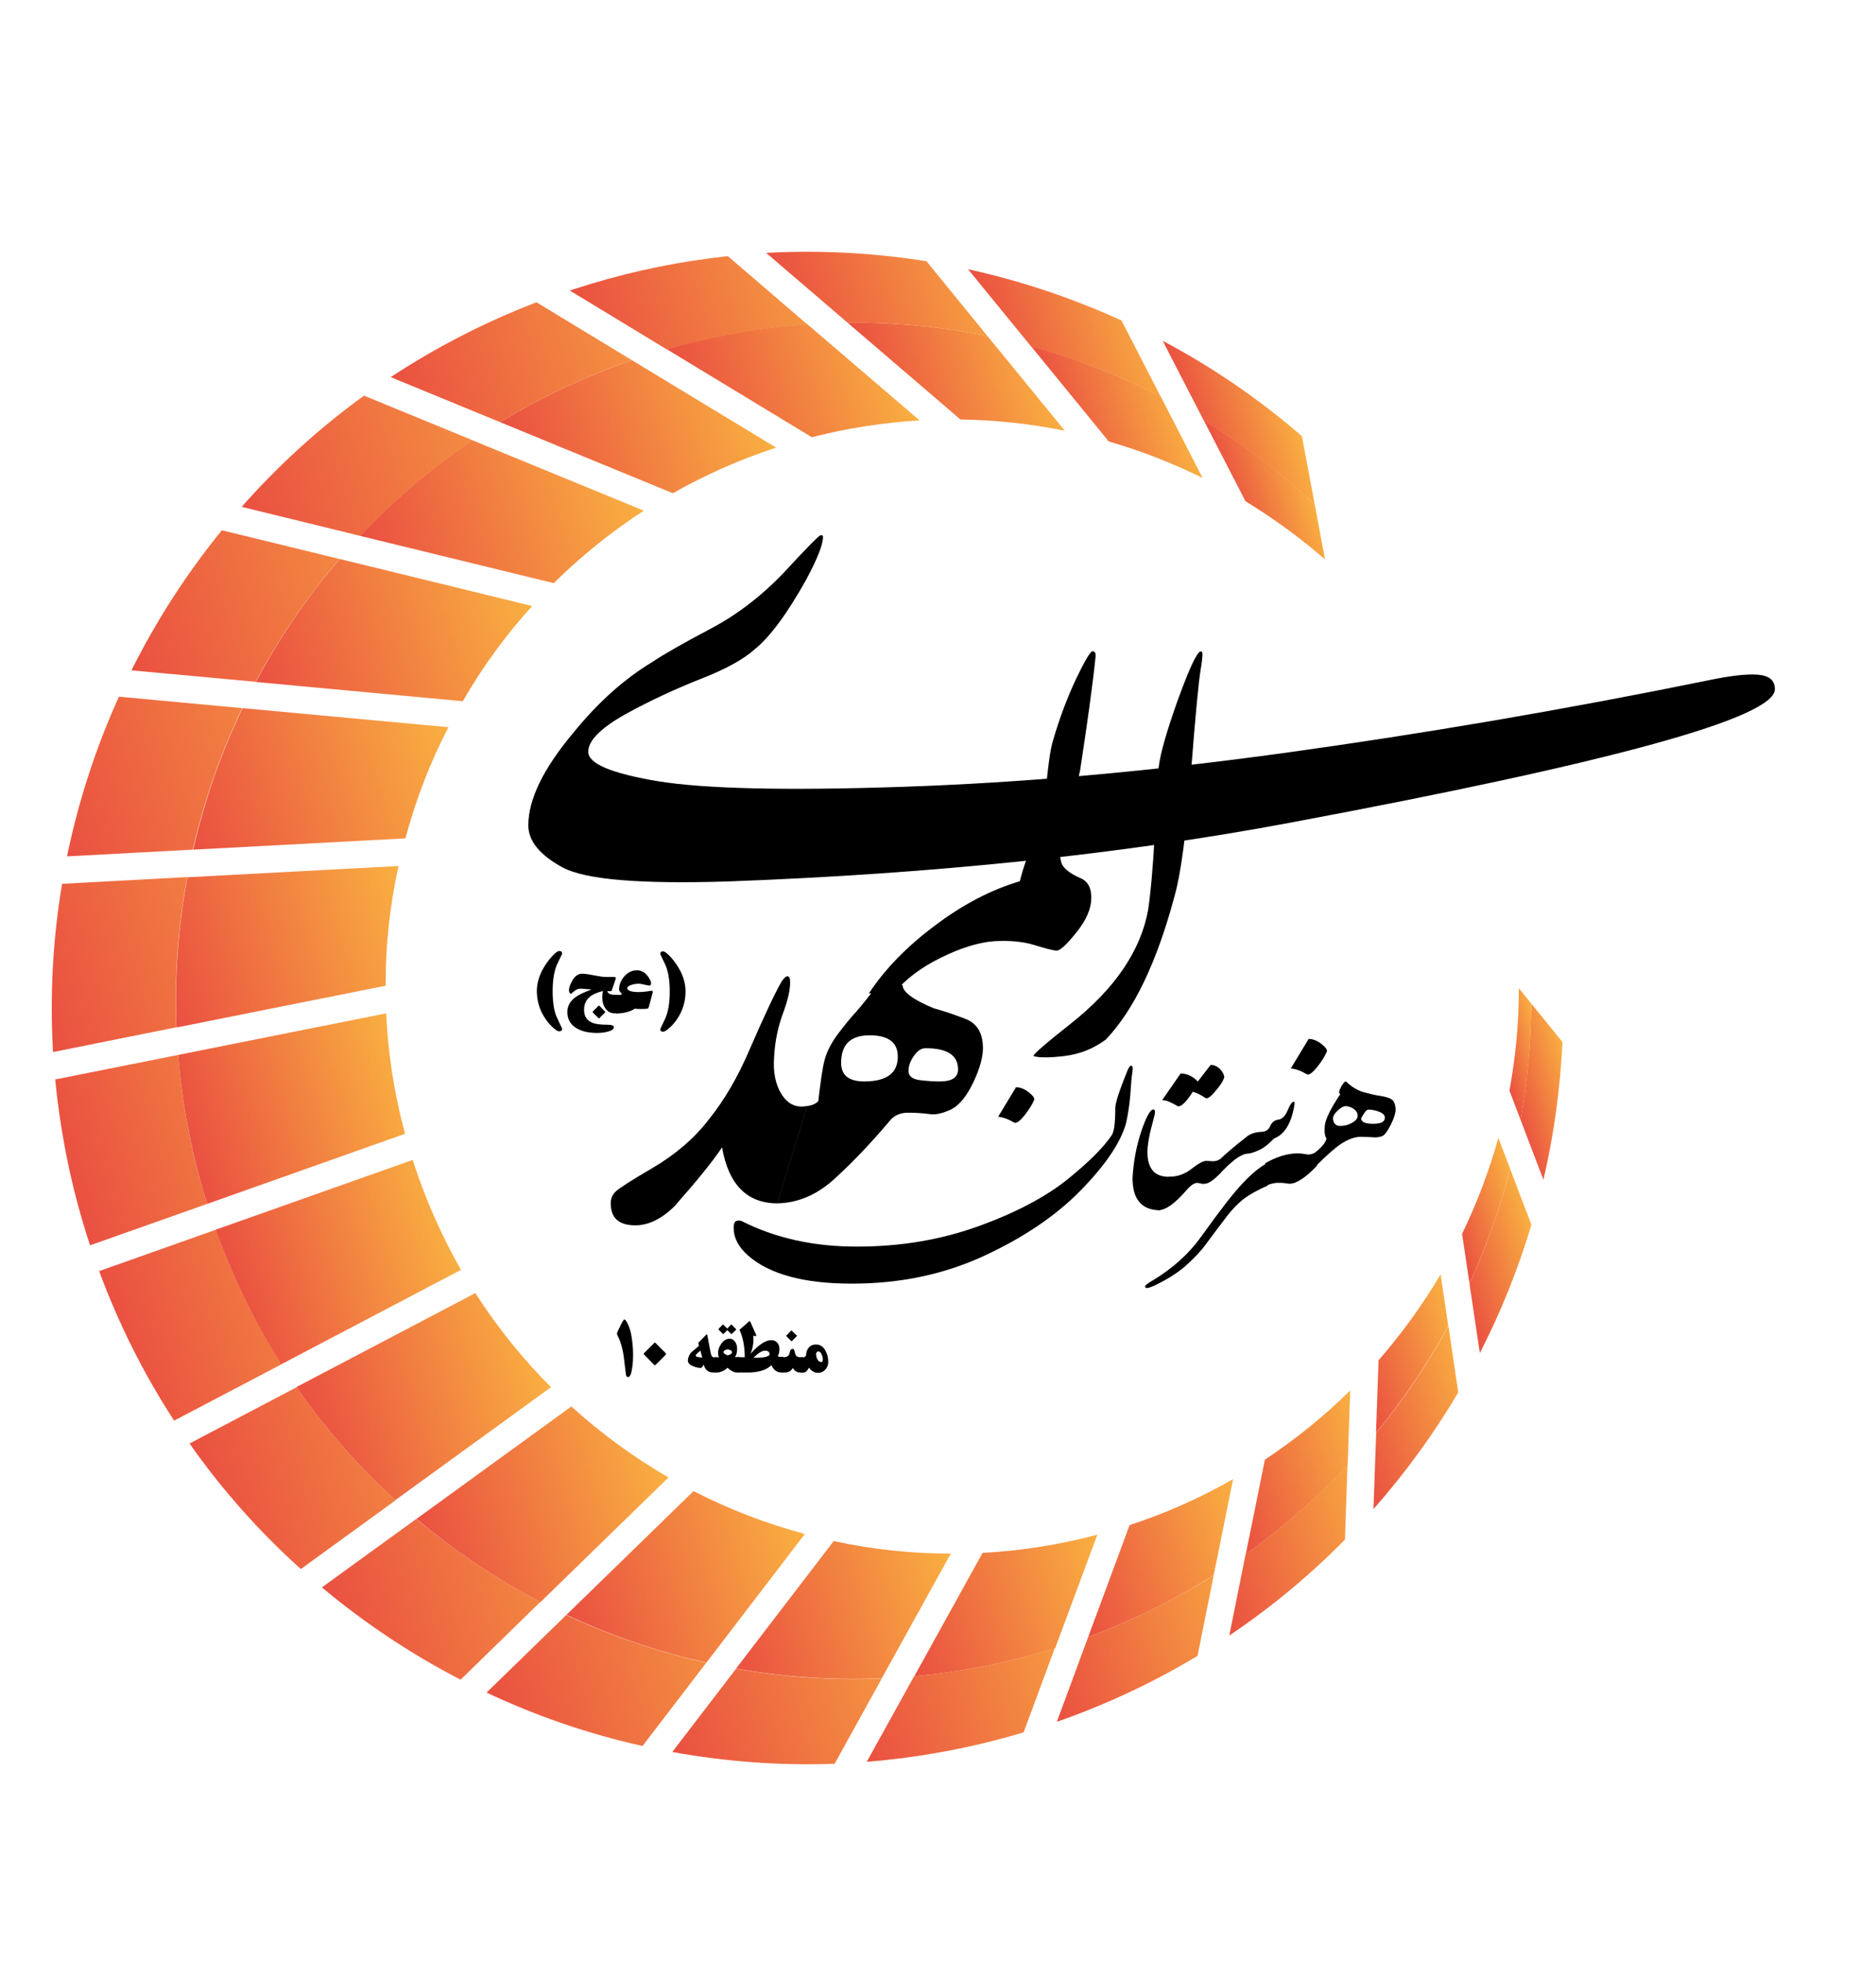 <?xml version="1.0" encoding="utf-8"?>
<!-- Generator: Adobe Illustrator 27.5.0, SVG Export Plug-In . SVG Version: 6.00 Build 0)  -->
<svg version="1.1" id="Layer_1" xmlns="http://www.w3.org/2000/svg" xmlns:xlink="http://www.w3.org/1999/xlink" x="0px" y="0px"
	 width="1033.3px" height="1080px" viewBox="0 0 1033.3 1080" style="enable-background:new 0 0 1033.3 1080;" xml:space="preserve"
	>
<style type="text/css">
	.st0{fill:url(#XMLID_00000095335099479121787100000016628494734561104823_);}
	.st1{fill:url(#XMLID_00000172426898098854025280000009965917242125626761_);}
	.st2{fill:url(#XMLID_00000052080595429970892650000010653518069629278894_);}
	.st3{fill:url(#XMLID_00000168796989213999570710000016894758377169551802_);}
	.st4{fill:url(#XMLID_00000101789539288958790730000015396754752759533206_);}
	.st5{fill:url(#XMLID_00000044891791174866102280000005867516552204247447_);}
	.st6{fill:url(#XMLID_00000152244615242555472290000004094673893227466406_);}
	.st7{fill:url(#XMLID_00000149375764965241663910000003265073318184038569_);}
	.st8{fill:url(#XMLID_00000176023003099902001670000016708408606085750937_);}
	.st9{fill:url(#XMLID_00000062171853906596716190000010048272800185383839_);}
	.st10{fill:url(#XMLID_00000061462904659024976100000001786281418072963981_);}
	.st11{fill:url(#XMLID_00000118370801717857990420000010279366728692870022_);}
	.st12{fill:url(#XMLID_00000072972647185274482620000008120773476773707407_);}
	.st13{fill:url(#XMLID_00000057851607202246830800000003344960199404705920_);}
	.st14{fill:url(#XMLID_00000014607498188413203680000014694518903641776552_);}
	.st15{fill:url(#XMLID_00000178925530574742804360000013346984659899308448_);}
	.st16{fill:url(#XMLID_00000151510713640718392690000010892903225479485886_);}
	.st17{fill:url(#XMLID_00000032626769090626153520000008105829266652960407_);}
	.st18{fill:url(#XMLID_00000141456881806063655650000014576527032174818439_);}
	.st19{fill:url(#XMLID_00000182488085192529131830000004667386605510016173_);}
	.st20{fill:url(#XMLID_00000165928774352036664080000003377939233517488294_);}
	.st21{fill:url(#XMLID_00000028292688607903686310000010637921244457355661_);}
	.st22{fill:url(#XMLID_00000137108370563783050540000017557800589805239483_);}
	.st23{fill:url(#XMLID_00000116201318812119888170000002373354354477540740_);}
	.st24{fill:url(#XMLID_00000038409277299806994650000012346684078872770739_);}
	.st25{fill:url(#XMLID_00000044881738639076752710000004999165856595890056_);}
	.st26{fill:url(#XMLID_00000069372996176150088800000000862437405840217242_);}
	.st27{fill:url(#XMLID_00000123404761486451422510000003916650659649188738_);}
	.st28{fill:url(#XMLID_00000117672317435690863100000014714357456408013186_);}
	.st29{fill:url(#XMLID_00000124160219367341367930000016387344162922048166_);}
	.st30{fill:url(#XMLID_00000103235015385338055650000005249597412232589995_);}
	.st31{fill:url(#XMLID_00000145033696084428383860000013627077591665944960_);}
	.st32{fill:url(#XMLID_00000103984654432611431350000003782273981979494831_);}
	.st33{fill:url(#XMLID_00000052808438157762784300000007700577967465754799_);}
	.st34{fill:url(#XMLID_00000067918845078182888420000004183548548143586694_);}
	.st35{fill:url(#XMLID_00000074408835020869146970000005768954691423165631_);}
	.st36{fill:url(#XMLID_00000135665379017944950790000013317992479423385238_);}
	.st37{fill:url(#XMLID_00000178891647423123244760000017351381587418012800_);}
	.st38{fill:url(#XMLID_00000027570875273156126650000008855095021203119760_);}
	.st39{fill:url(#XMLID_00000152977121594862072040000006658701297543249032_);}
	.st40{fill:url(#XMLID_00000034048118095559649060000005953780408901245104_);}
	.st41{fill:url(#XMLID_00000171714090938534030920000005342102699893779867_);}
</style>
<path d="M444.6,608.8l-16.4,53.6c-16.7,0-26.9-10.3-30.5-30.8c-5.2,7.8-14,18.6-26.2,32.4c-7.2,7.1-14.5,10.5-21.5,10.5
	c-9.1,0-13.6-4-13.6-12.1c0-2.6,0.9-4.7,2.6-6.4s8.6-6.2,20.8-13.3c12.2-7.2,22.6-16,30.8-26.7c8.4-10.5,15.8-23.1,22.2-38.1
	c8.1-18.6,14-31.2,17.6-37.4c1.4-2.1,2.4-3.1,3.4-3.1c0.9,0,1.4,1,1.4,3.4c0,4.5-1.4,10.2-4,17.2c-2.6,7.1-4.3,14.8-4.8,23.4
	c-0.7,8.6,0.7,15.5,4,20.8C433.9,607.8,438.5,610,444.6,608.8L444.6,608.8z"/>
<path d="M514.5,555.1c4.7,1.2,10.3,3.1,17.1,5.7c6.5,2.4,9.8,7.8,9.8,16.2c0,4.8-1.7,11.2-5.2,18.6c-3.6,7.6-7.6,12.6-12.1,15
	c-4.7,2.2-8.8,3.3-12.6,2.6c-3.8-0.5-7.6-0.7-11.4-0.7s-6.7,1.2-9.1,3.4c-10.3,12.2-20.5,23.1-30.5,32.2
	c-9.8,9.3-20.7,14.1-32.4,14.3l16.4-53.6c2.4-0.2,4.5-1,6.2-2.6c1.2-10.2,2.2-17.6,3.4-22.4c1.2-4.7,3.6-9.5,7.4-14.6
	c3.8-5,7.1-9.1,10.2-12.4c2.9-3.3,6.9-8.3,11.9-15c1-1.9,2.1-3.4,3.1-4.5c1-1.2,2.1-1.9,3.1-1.9l7.4,7.1
	C497.3,546.1,503.1,550.4,514.5,555.1L514.5,555.1z M527.7,588.7c0-7.9-6-11.7-17.9-11.7c-2.4,0-4.5,1.4-6.5,4.3
	c-1.9,2.8-2.9,5.5-2.9,8.3s2.2,4.5,6.4,5c4.1,0.5,7.9,0.7,11.2,0.7C524.5,595.2,527.7,593,527.7,588.7L527.7,588.7z M494.5,581.6
	c0-7.8-5.2-11.7-15.5-11.7c-10.5,0-15.7,5-15.7,15.2c0,6.9,4.3,10.2,12.9,10.2C488.5,595.2,494.5,590.7,494.5,581.6L494.5,581.6z"/>
<path d="M594.9,483.3c4.1,1.6,6.2,5.2,6.2,10.9s-2.6,12.1-8.1,18.9c-5.5,6.9-9.1,10.3-11.2,10.2c-1.9-0.2-6-1.2-12.1-3.1
	c-6.2-1.9-13.6-2.6-22.2-2.1c-8.8,0.7-18.6,3.8-29.3,9.1c-10.9,5.3-19.5,11.9-26,19.6h-13.6c8.8-13.3,20.8-25.7,36.2-37.2
	c15.5-11.7,31-19.8,46.9-24.5c2.2-8.6,5-16.4,8.6-23.1h15.3c-1.6,4.7-2.1,8.8-1.2,12.1C585.1,477.6,588.7,480.5,594.9,483.3
	L594.9,483.3z"/>
<path d="M603.5,361c-1.7,16.5-4.7,37.7-8.6,63.2c-3.6,16.4-7.1,29.6-10.5,39.8h-15.2c3.6-7.1,5.9-16.9,6.9-29.8
	c1.2-12.9,2.4-21.9,4-26.9c3.6-12.4,7.9-23.6,12.7-33.8c4.8-10,7.8-15,9-15C603,358.5,603.5,359.4,603.5,361L603.5,361z"/>
<path d="M661.2,369.4c-0.9,5.3-2.8,24.3-5.3,57c-2.6,32.7-5.5,54.9-9,67c-9.8,36.7-22.6,63-37.9,78.9c-6.5,4.8-14,7.9-22.6,9
	c-8.6,1-14.3,1-17.2,0c0-1,6.7-6.9,20.3-17.6c24.5-19.3,38.8-40.3,42.9-62.9c1.4-9.5,2.6-22.9,3.6-40.8s1.7-30.3,2.2-37.7
	c1-8.1,4.5-19.8,10-35.5c5.7-15.7,9.6-24.8,12.2-27.7c1.2-0.9,1.7-0.5,1.9,0.5C662.4,360.8,662.1,364,661.2,369.4L661.2,369.4z"/>
<path d="M324,413.8c0,6.6,12.7,11.9,38.2,16.2c25.5,4.2,70.6,5.3,135.4,3.1c64.9-2.2,134.9-8.3,210.3-18.7
	c75.2-10.4,153-23.6,233-39.9c11.9-2.5,21-3.6,27.3-3.1s9.4,3.1,9.4,8c0,15.6-89,40.2-267.2,73.5c-92.2,17.3-195.5,28.1-309.3,32.3
	c-48.1,1.5-78.5-0.9-91.2-7.7c-12.5-6.8-18.9-14.5-18.9-23.2c0-14.2,8.2-31.1,24.6-50.7c13.9-17.2,28.6-30.1,43.7-39.2
	c5.9-4,16.4-10,31.7-18.1c15.3-8,29-18.7,41.3-31.7c12.1-13.1,18.7-19.8,19.6-19.9c0.9-0.3,1.4,0,1.4,0.9c0,4.3-3.1,11.9-9.1,23.2
	c-10.5,18.9-20.1,31.8-28.4,38.5c-6.3,5.7-16.2,11.1-29.8,16.4c-13.4,5.3-27.2,11.6-41.1,19.2C330.9,400.7,324,407.7,324,413.8
	L324,413.8z"/>
<g>
	<path d="M348.7,745.7c0,2.3-0.1,4.5-0.4,6.6c-0.5,3.8-1.2,5.7-2.3,5.7c-0.6,0-1-0.3-1.1-0.8c-0.1-0.4-0.3-1.5-0.5-3.5
		c-0.4-3.3-0.7-5.8-0.9-7.4c-0.4-2.7-1-5.1-1.7-7.2c-0.4-1.1-0.8-2.3-1.4-3.4c-0.4-0.9-0.6-1.4-0.6-1.7c0-0.2,0.6-1.6,1.8-4
		c1.2-2.5,2-3.7,2.3-3.7c0.4,0,1,0.7,1.7,2.1c0.9,1.7,1.6,3.8,2.1,6.4C348.3,738.2,348.7,741.8,348.7,745.7z"/>
	<path d="M366.6,745.8l-5.5,5.5c-0.3,0.3-0.5,0.3-0.8,0l-5.6-5.7c-0.2-0.2-0.2-0.4,0-0.7l5.7-5.7c0.2-0.2,0.4-0.2,0.6,0l5.6,5.6
		C366.9,745.2,366.9,745.5,366.6,745.8z"/>
	<path d="M394.7,755.5h-1.9c-2.7,0-4.5-1.5-5.2-4.4c-0.5,1.2-1.1,1.9-1.7,1.9c-1.1,0-2.5-0.3-4-0.9c-2-0.8-3-1.8-3-3.1
		c0-1.4,0.5-2.8,1.5-4.2c0.1-0.1,1.6-1.5,4.6-4l-0.4-1.6l4.3-4.4c0.2-0.2,0.3-0.3,0.4-0.3s0.2,0.2,0.3,0.5l1.8,9.6
		c0.3,1.7,1,2.6,2,2.6h1.2v8.3H394.7z M386.8,747.3l-1-3.8c-1.7,1.3-2.6,2.2-2.6,2.7C383.2,746.8,384.4,747.1,386.8,747.3z"/>
	<path d="M407.4,755.5h-1.5c-1,0-2-0.3-3.1-1c-0.9-0.5-1.5-1-2-1.6c-2,1.7-4,2.6-6,2.6h-1.3v-8.4h2.6c-0.4-0.4-0.6-1.3-0.6-2.5
		c0-1.6,0.6-3.2,1.7-4.8c1.3-1.9,2.9-2.9,4.6-2.9c1.4,0,2.5,0.7,3.3,2c0.6,1.1,0.9,2.2,0.9,3.5c0,2-0.4,3.6-1.2,4.6h2.4v8.5H407.4z
		 M405.4,731.6c0.1,0.1,0.1,0.1,0.1,0.2c0,0.1,0,0.1-0.1,0.2l-2.2,2.2c-0.2,0.2-0.3,0.2-0.5,0l-2.1-2l-2,2c-0.2,0.2-0.3,0.2-0.5,0
		l-2.2-2.2c-0.2-0.2-0.2-0.4,0-0.6l2-2.1c0.2-0.2,0.4-0.2,0.6,0l2.1,2l1.9-2c0.2-0.2,0.4-0.2,0.6,0L405.4,731.6z M403.2,744.3
		c0-0.4-0.3-0.8-0.9-1.1c-0.5-0.3-1-0.4-1.4-0.4c-0.5,0-1,0.1-1.5,0.4c-0.6,0.3-0.9,0.7-0.9,1.1c0,0.4,0.3,0.7,0.9,1.1
		c0.6,0.4,1.1,0.6,1.4,0.6c0.5,0,1-0.2,1.5-0.5C402.9,745.2,403.2,744.8,403.2,744.3z"/>
	<path d="M431.5,755.5h-1.1c-2.4,0-4.3-1.3-5.5-4c-2.9,2.7-7.2,4-12.8,4h-5.8v-8.4h3.9c0-6-1-11-2.9-15.1l4.8-4.2
		c0.4-0.4,0.7-0.6,0.8-0.6c0.1,0,0.4,0.3,0.6,0.9l2.8,6.3c0.2,0.5,0.3,0.8,0.3,0.9c0,0.1-0.1,0.2-0.4,0.2s-0.7-0.1-1.3-0.3
		c0.1,0.7,0.1,1.3,0.1,2c0,2.7-0.5,5.4-1.6,8c4.5-5,8.3-7.5,11.4-7.5c1.4,0,2.5,0.5,3.3,1.4s1.2,2,1.2,3.4c0,1.7-0.3,3-0.9,3.9
		c0.2,0.3,0.7,0.5,1.6,0.5h1.4v8.6H431.5z M423.9,745.6c0-1.4-0.8-2.1-2.5-2.1s-3.8,1.3-6.4,3.9c0.6,0,1.1,0,1.7,0
		c2.2,0,4.1-0.2,5.5-0.6C423.3,746.3,423.9,746,423.9,745.6z"/>
	<path d="M442.2,755.5h-1.4c-1.8,0-3.2-0.8-4.1-2.5c-1,1.7-2.4,2.5-4.4,2.5h-1.8v-8.4h1.2c1.3,0,2.2-0.4,2.8-1.2
		c0.1-0.2,0.4-0.9,0.7-2.2c0.2-0.8,0.7-1.2,1.3-1.2c0.6,0,1,0.4,1.1,1.2c0.3,1.2,0.5,1.9,0.6,2.2c0.5,0.8,1.3,1.2,2.6,1.2h1.4
		L442.2,755.5L442.2,755.5z M438.8,735.1c0.2,0.2,0.1,0.3,0,0.5l-2.5,2.5c-0.2,0.2-0.4,0.2-0.6,0l-2.5-2.5c-0.2-0.2-0.2-0.4,0.1-0.6
		l2.3-2.4c0.2-0.2,0.4-0.2,0.6,0L438.8,735.1z"/>
	<path d="M456.2,749.7c0,1.6-0.5,3-1.6,4.2s-2.4,1.8-4,1.8c-2,0-3.7-1-5-2.9c-0.9,1.9-2,2.8-3.4,2.8H441v-8.4h0.6
		c1.6,0,2.4-0.5,2.4-1.5c0.1-1.3,0.4-2.4,1.1-3.4c1-1.5,2.5-2.2,4.4-2.2c2.3,0,4.1,1.2,5.3,3.7C455.7,745.5,456.2,747.5,456.2,749.7
		z M453.2,748.2c0-0.8-0.2-1.6-0.6-2.6c-0.5-1.1-1.1-1.7-1.8-1.7c-0.4,0-0.7,0.1-0.9,0.4c-0.2,0.3-0.4,0.6-0.4,1
		c0,0.9,0.2,1.9,0.6,2.7c0.5,1.1,1.2,1.7,2.1,1.7C452.9,749.9,453.2,749.3,453.2,748.2z"/>
</g>
<g id="XMLID_3_">
	
		<linearGradient id="XMLID_00000134246935307106500480000007089178410639957666_" gradientUnits="userSpaceOnUse" x1="198.13" y1="884.905" x2="409.758" y2="884.905" gradientTransform="matrix(0.958 -0.287 -0.287 -0.958 196.626 1181.058)">
		<stop  offset="0" style="stop-color:#EA5041"/>
		<stop  offset="1" style="stop-color:#F9AF41"/>
	</linearGradient>
	<path id="XMLID_7_" style="fill:url(#XMLID_00000134246935307106500480000007089178410639957666_);" d="M200.5,217.8
		c-24.9,18-47.4,38.6-67.4,61.2l65.4,16c18.4-19.6,39.1-37.3,61.7-52.7L200.5,217.8z"/>
	
		<linearGradient id="XMLID_00000168814002659364013210000000359344545628204970_" gradientUnits="userSpaceOnUse" x1="50.858" y1="755.458" x2="272.395" y2="755.458" gradientTransform="matrix(0.958 -0.287 -0.287 -0.958 196.626 1181.058)">
		<stop  offset="0" style="stop-color:#EA5041"/>
		<stop  offset="1" style="stop-color:#F9AF41"/>
	</linearGradient>
	<path id="XMLID_29_" style="fill:url(#XMLID_00000168814002659364013210000000359344545628204970_);" d="M65.5,383.5
		c-12.7,28-22.3,57.5-28.6,87.9l69.3-3.7c6.2-27,15.4-53.1,27.2-77.9L65.5,383.5z"/>
	
		<linearGradient id="XMLID_00000026879173937128821820000006451843751308576935_" gradientUnits="userSpaceOnUse" x1="12.445" y1="665.084" x2="224.079" y2="665.084" gradientTransform="matrix(0.958 -0.287 -0.287 -0.958 196.626 1181.058)">
		<stop  offset="0" style="stop-color:#EA5041"/>
		<stop  offset="1" style="stop-color:#F9AF41"/>
	</linearGradient>
	<path id="XMLID_30_" style="fill:url(#XMLID_00000026879173937128821820000006451843751308576935_);" d="M34.2,486.5
		c-5.1,30.2-6.8,61.3-5,92.6l67.9-13.6c-1.1-28,1-55.7,6-82.7L34.2,486.5z"/>
	
		<linearGradient id="XMLID_00000004535542085729985000000004640921858639885227_" gradientUnits="userSpaceOnUse" x1="22.609" y1="361.149" x2="222.296" y2="361.149" gradientTransform="matrix(0.958 -0.287 -0.287 -0.958 196.626 1181.058)">
		<stop  offset="0" style="stop-color:#EA5041"/>
		<stop  offset="1" style="stop-color:#F9AF41"/>
	</linearGradient>
	<path id="XMLID_31_" style="fill:url(#XMLID_00000004535542085729985000000004640921858639885227_);" d="M104.4,794.6
		c17.9,25.5,38.5,48.6,61.3,69.1l52.1-37.8c-20.2-18.5-38.5-39.4-54.4-62.3L104.4,794.6z"/>
	
		<linearGradient id="XMLID_00000054986105188968556530000013235621591585609914_" gradientUnits="userSpaceOnUse" x1="2.151" y1="458.212" x2="193.403" y2="458.212" gradientTransform="matrix(0.958 -0.287 -0.287 -0.958 196.626 1181.058)">
		<stop  offset="0" style="stop-color:#EA5041"/>
		<stop  offset="1" style="stop-color:#F9AF41"/>
	</linearGradient>
	<path id="XMLID_32_" style="fill:url(#XMLID_00000054986105188968556530000013235621591585609914_);" d="M54.6,699.7
		c10.9,29.4,24.8,57,41.3,82.3l59.1-31c-14.5-22.9-26.7-47.6-36.1-74.1L54.6,699.7z"/>
	
		<linearGradient id="XMLID_00000151522228992476551630000004852703769018946723_" gradientUnits="userSpaceOnUse" x1="69.702" y1="275.165" x2="269.957" y2="275.165" gradientTransform="matrix(0.958 -0.287 -0.287 -0.958 196.626 1181.058)">
		<stop  offset="0" style="stop-color:#EA5041"/>
		<stop  offset="1" style="stop-color:#F9AF41"/>
	</linearGradient>
	<path id="XMLID_33_" style="fill:url(#XMLID_00000151522228992476551630000004852703769018946723_);" d="M229.3,836.1l-52,37.7
		c23.6,19.7,49.2,36.8,76.4,50.8l43.9-42.8C273.3,869.2,250.4,853.8,229.3,836.1z"/>
	
		<linearGradient id="XMLID_00000124149301973773868740000011366699940469867160_" gradientUnits="userSpaceOnUse" x1="139.96" y1="206.106" x2="332.875" y2="206.106" gradientTransform="matrix(0.958 -0.287 -0.287 -0.958 196.626 1181.058)">
		<stop  offset="0" style="stop-color:#EA5041"/>
		<stop  offset="1" style="stop-color:#F9AF41"/>
	</linearGradient>
	<path id="XMLID_34_" style="fill:url(#XMLID_00000124149301973773868740000011366699940469867160_);" d="M268,931.7
		c27.4,12.9,56.2,22.8,85.9,29.4l35.1-45.8c-26.7-6-52.5-14.8-77.1-26.3L268,931.7z"/>
	
		<linearGradient id="XMLID_00000083776668613478769580000006380568481886889914_" gradientUnits="userSpaceOnUse" x1="1.272" y1="563.391" x2="194.274" y2="563.391" gradientTransform="matrix(0.958 -0.287 -0.287 -0.958 196.626 1181.058)">
		<stop  offset="0" style="stop-color:#EA5041"/>
		<stop  offset="1" style="stop-color:#F9AF41"/>
	</linearGradient>
	<path id="XMLID_35_" style="fill:url(#XMLID_00000083776668613478769580000006380568481886889914_);" d="M98.1,580.7l-67.7,13.5
		c2.6,26.7,7.7,53.5,15.7,80.2c1.1,3.7,2.3,7.5,3.5,11.1l64.5-22.8c-0.5-1.5-1-3.1-1.4-4.6C104.9,632.3,100.2,606.4,98.1,580.7z"/>
	
		<linearGradient id="XMLID_00000182516243107537190270000011785955792133094797_" gradientUnits="userSpaceOnUse" x1="618.939" y1="843.94" x2="709.672" y2="843.94" gradientTransform="matrix(0.958 -0.287 -0.287 -0.958 196.626 1181.058)">
		<stop  offset="0" style="stop-color:#EA5041"/>
		<stop  offset="1" style="stop-color:#F9AF41"/>
	</linearGradient>
	<path id="XMLID_36_" style="fill:url(#XMLID_00000182516243107537190270000011785955792133094797_);" d="M617.7,176.4
		c-27-12.3-55.3-21.8-84.5-28.2l34.8,42.6c24.7,6.7,48.6,15.9,71.3,27.5L617.7,176.4z"/>
	
		<linearGradient id="XMLID_00000102535707366069377340000017223850497450305688_" gradientUnits="userSpaceOnUse" x1="114.146" y1="830.478" x2="335.654" y2="830.478" gradientTransform="matrix(0.958 -0.287 -0.287 -0.958 196.626 1181.058)">
		<stop  offset="0" style="stop-color:#EA5041"/>
		<stop  offset="1" style="stop-color:#F9AF41"/>
	</linearGradient>
	<path id="XMLID_37_" style="fill:url(#XMLID_00000102535707366069377340000017223850497450305688_);" d="M187,307.7l-64.8-15.8
		c-19.4,23.8-36.1,49.7-49.8,77.1l68.4,6.3C153.7,351.2,169.2,328.5,187,307.7z"/>
	
		<linearGradient id="XMLID_00000178204793601537636630000007449998911404974253_" gradientUnits="userSpaceOnUse" x1="515.004" y1="893.857" x2="644.516" y2="893.857" gradientTransform="matrix(0.958 -0.287 -0.287 -0.958 196.626 1181.058)">
		<stop  offset="0" style="stop-color:#EA5041"/>
		<stop  offset="1" style="stop-color:#F9AF41"/>
	</linearGradient>
	<path id="XMLID_38_" style="fill:url(#XMLID_00000178204793601537636630000007449998911404974253_);" d="M510.3,143.8
		c-28.9-4.6-58.5-6.2-88.3-4.6l44.8,38.4c26.1-0.2,52,2.3,77.1,7.4L510.3,143.8z"/>
	
		<linearGradient id="XMLID_00000072977052721259563960000017989092487775721888_" gradientUnits="userSpaceOnUse" x1="297.272" y1="914.815" x2="489.486" y2="914.815" gradientTransform="matrix(0.958 -0.287 -0.287 -0.958 196.626 1181.058)">
		<stop  offset="0" style="stop-color:#EA5041"/>
		<stop  offset="1" style="stop-color:#F9AF41"/>
	</linearGradient>
	<path id="XMLID_39_" style="fill:url(#XMLID_00000072977052721259563960000017989092487775721888_);" d="M295.5,166.4
		c-28.7,11-55.5,24.9-80.3,41.2l60.3,24.8c22.5-13.7,46.7-25.2,72.6-34.1L295.5,166.4z"/>
	
		<linearGradient id="XMLID_00000054951637489607523940000009536021832543014537_" gradientUnits="userSpaceOnUse" x1="774.781" y1="369.083" x2="810.449" y2="369.083" gradientTransform="matrix(0.958 -0.287 -0.287 -0.958 196.626 1181.058)">
		<stop  offset="0" style="stop-color:#EA5041"/>
		<stop  offset="1" style="stop-color:#F9AF41"/>
	</linearGradient>
	<path id="XMLID_42_" style="fill:url(#XMLID_00000054951637489607523940000009536021832543014537_);" d="M850.1,649.4
		c5.8-24.7,9.3-50.1,10.5-75.8l-17.2-21.2c-0.1,21.7-2.1,43.2-5.8,64.2L850.1,649.4z"/>
	
		<linearGradient id="XMLID_00000110461594841896970920000003384187551760022447_" gradientUnits="userSpaceOnUse" x1="405.416" y1="916.854" x2="569.492" y2="916.854" gradientTransform="matrix(0.958 -0.287 -0.287 -0.958 196.626 1181.058)">
		<stop  offset="0" style="stop-color:#EA5041"/>
		<stop  offset="1" style="stop-color:#F9AF41"/>
	</linearGradient>
	<path id="XMLID_44_" style="fill:url(#XMLID_00000110461594841896970920000003384187551760022447_);" d="M400.9,141
		c-25.2,2.7-50.4,7.7-75.6,15.3c-3.9,1.2-7.7,2.4-11.5,3.6l53.4,32.4c25.8-7.4,51.8-11.9,77.5-13.7L400.9,141z"/>
	
		<linearGradient id="XMLID_00000094617456069466687780000004423953482436261560_" gradientUnits="userSpaceOnUse" x1="710.314" y1="769.202" x2="768.712" y2="769.202" gradientTransform="matrix(0.958 -0.287 -0.287 -0.958 196.626 1181.058)">
		<stop  offset="0" style="stop-color:#EA5041"/>
		<stop  offset="1" style="stop-color:#F9AF41"/>
	</linearGradient>
	<path id="XMLID_45_" style="fill:url(#XMLID_00000094617456069466687780000004423953482436261560_);" d="M717.1,240.1
		c-23.6-20.4-49.3-38-76.7-52.5l22.6,43.8c21.8,13.2,42.3,28.6,61.1,46L717.1,240.1z"/>
	
		<linearGradient id="XMLID_00000173875594155564131920000014939611487988903599_" gradientUnits="userSpaceOnUse" x1="540.852" y1="166.574" x2="643.31" y2="166.574" gradientTransform="matrix(0.958 -0.287 -0.287 -0.958 196.626 1181.058)">
		<stop  offset="0" style="stop-color:#EA5041"/>
		<stop  offset="1" style="stop-color:#F9AF41"/>
	</linearGradient>
	<path id="XMLID_46_" style="fill:url(#XMLID_00000173875594155564131920000014939611487988903599_);" d="M677.1,900.3
		c23.2-15.6,44.5-33.3,63.7-52.8l1.4-41c-16.9,18-35.6,34.4-56.1,48.9L677.1,900.3z"/>
	
		<linearGradient id="XMLID_00000123421226695581429090000012209060244548719012_" gradientUnits="userSpaceOnUse" x1="717.687" y1="286.448" x2="765.209" y2="286.448" gradientTransform="matrix(0.958 -0.287 -0.287 -0.958 196.626 1181.058)">
		<stop  offset="0" style="stop-color:#EA5041"/>
		<stop  offset="1" style="stop-color:#F9AF41"/>
	</linearGradient>
	<path id="XMLID_47_" style="fill:url(#XMLID_00000123421226695581429090000012209060244548719012_);" d="M815.1,744.8
		c11.6-22.6,21.1-46.2,28.4-70.6l-11.7-30.7c-5.6,21.7-13.1,42.8-22.4,63.1L815.1,744.8z"/>
	
		<linearGradient id="XMLID_00000173859965502461817950000010061624612902240921_" gradientUnits="userSpaceOnUse" x1="436.215" y1="138.969" x2="567.537" y2="138.969" gradientTransform="matrix(0.958 -0.287 -0.287 -0.958 196.626 1181.058)">
		<stop  offset="0" style="stop-color:#EA5041"/>
		<stop  offset="1" style="stop-color:#F9AF41"/>
	</linearGradient>
	<path id="XMLID_48_" style="fill:url(#XMLID_00000173859965502461817950000010061624612902240921_);" d="M582.1,947.8
		c27.5-9.6,53.4-21.8,77.5-36.3l8.9-44.3C647,880.6,624,892,599.4,901L582.1,947.8z"/>
	
		<linearGradient id="XMLID_00000119834500116763398270000001580329837596491452_" gradientUnits="userSpaceOnUse" x1="329.606" y1="135.922" x2="486.974" y2="135.922" gradientTransform="matrix(0.958 -0.287 -0.287 -0.958 196.626 1181.058)">
		<stop  offset="0" style="stop-color:#EA5041"/>
		<stop  offset="1" style="stop-color:#F9AF41"/>
	</linearGradient>
	<path id="XMLID_49_" style="fill:url(#XMLID_00000119834500116763398270000001580329837596491452_);" d="M503.5,922.7l-26.1,47.1
		c28.7-2.3,57.7-7.6,86.4-16.2l17.2-46.4c-1.3,0.4-2.5,0.8-3.8,1.2C552.8,915.8,528.1,920.5,503.5,922.7z"/>
	
		<linearGradient id="XMLID_00000180357882171604548320000011404990110806135685_" gradientUnits="userSpaceOnUse" x1="636.892" y1="217.218" x2="709.438" y2="217.218" gradientTransform="matrix(0.958 -0.287 -0.287 -0.958 196.626 1181.058)">
		<stop  offset="0" style="stop-color:#EA5041"/>
		<stop  offset="1" style="stop-color:#F9AF41"/>
	</linearGradient>
	<path id="XMLID_50_" style="fill:url(#XMLID_00000180357882171604548320000011404990110806135685_);" d="M756.5,830.7
		c17.6-19.9,33.2-41.4,46.7-64.2l-5.4-36.6c-11.3,20.8-24.7,40.5-39.8,58.8L756.5,830.7z"/>
	
		<linearGradient id="XMLID_00000096757849261942475820000007111586852031222693_" gradientUnits="userSpaceOnUse" x1="228.565" y1="158.625" x2="406.894" y2="158.625" gradientTransform="matrix(0.958 -0.287 -0.287 -0.958 196.626 1181.058)">
		<stop  offset="0" style="stop-color:#EA5041"/>
		<stop  offset="1" style="stop-color:#F9AF41"/>
	</linearGradient>
	<path id="XMLID_51_" style="fill:url(#XMLID_00000096757849261942475820000007111586852031222693_);" d="M370.3,964.4
		c29.2,5.3,59.1,7.6,89.4,6.5l26-47c-27.2,1.2-54-0.7-80.3-5.3L370.3,964.4z"/>
	<g id="XMLID_1_">
		
			<linearGradient id="XMLID_00000050650648425584520880000002172475541245600135_" gradientUnits="userSpaceOnUse" x1="256.087" y1="836.875" x2="409.702" y2="836.875" gradientTransform="matrix(0.958 -0.287 -0.287 -0.958 196.626 1181.058)">
			<stop  offset="0" style="stop-color:#EA5041"/>
			<stop  offset="1" style="stop-color:#F9AF41"/>
		</linearGradient>
		<path id="XMLID_53_" style="fill:url(#XMLID_00000050650648425584520880000002172475541245600135_);" d="M354.6,281.1l-94.5-38.8
			c-22.6,15.4-43.3,33.1-61.7,52.7L305,321C320,306.2,336.6,292.8,354.6,281.1z"/>
		
			<linearGradient id="XMLID_00000178166796459988786680000011183176298632361895_" gradientUnits="userSpaceOnUse" x1="118.378" y1="728.824" x2="272.409" y2="728.824" gradientTransform="matrix(0.958 -0.287 -0.287 -0.958 196.626 1181.058)">
			<stop  offset="0" style="stop-color:#EA5041"/>
			<stop  offset="1" style="stop-color:#F9AF41"/>
		</linearGradient>
		<path id="XMLID_54_" style="fill:url(#XMLID_00000178166796459988786680000011183176298632361895_);" d="M247,400.3l-113.4-10.5
			c-11.9,24.8-21,50.9-27.2,77.9l116.9-6.2C229,440.2,236.9,419.7,247,400.3z"/>
		
			<linearGradient id="XMLID_00000109711450032792817170000015096353961173298092_" gradientUnits="userSpaceOnUse" x1="81.458" y1="651.32" x2="224.133" y2="651.32" gradientTransform="matrix(0.958 -0.287 -0.287 -0.958 196.626 1181.058)">
			<stop  offset="0" style="stop-color:#EA5041"/>
			<stop  offset="1" style="stop-color:#F9AF41"/>
		</linearGradient>
		<path id="XMLID_55_" style="fill:url(#XMLID_00000109711450032792817170000015096353961173298092_);" d="M219.5,476.7l-116.3,6.2
			c-5,27-7.1,54.7-6,82.7l115.2-23C212.3,520.2,214.8,498.1,219.5,476.7z"/>
		
			<linearGradient id="XMLID_00000173867099895767548250000012534748571962473374_" gradientUnits="userSpaceOnUse" x1="87.958" y1="382.521" x2="222.227" y2="382.521" gradientTransform="matrix(0.958 -0.287 -0.287 -0.958 196.626 1181.058)">
			<stop  offset="0" style="stop-color:#EA5041"/>
			<stop  offset="1" style="stop-color:#F9AF41"/>
		</linearGradient>
		<path id="XMLID_56_" style="fill:url(#XMLID_00000173867099895767548250000012534748571962473374_);" d="M261.8,711.8l-98.5,51.7
			c15.9,22.9,34.2,43.8,54.4,62.3l85.8-62.2C288,748.1,274,730.8,261.8,711.8z"/>
		
			<linearGradient id="XMLID_00000145753085818573706890000015570191423477824143_" gradientUnits="userSpaceOnUse" x1="70.195" y1="467.421" x2="193.262" y2="467.421" gradientTransform="matrix(0.958 -0.287 -0.287 -0.958 196.626 1181.058)">
			<stop  offset="0" style="stop-color:#EA5041"/>
			<stop  offset="1" style="stop-color:#F9AF41"/>
		</linearGradient>
		<path id="XMLID_57_" style="fill:url(#XMLID_00000145753085818573706890000015570191423477824143_);" d="M227.3,638.5l-108.5,38.4
			c9.5,26.4,21.6,51.2,36.1,74.1l99-52C243.2,680.2,234.2,660,227.3,638.5z"/>
		
			<linearGradient id="XMLID_00000070094909086474682830000015822486857966441375_" gradientUnits="userSpaceOnUse" x1="130.432" y1="306.688" x2="269.935" y2="306.688" gradientTransform="matrix(0.958 -0.287 -0.287 -0.958 196.626 1181.058)">
			<stop  offset="0" style="stop-color:#EA5041"/>
			<stop  offset="1" style="stop-color:#F9AF41"/>
		</linearGradient>
		<path id="XMLID_58_" style="fill:url(#XMLID_00000070094909086474682830000015822486857966441375_);" d="M314.7,774.2l-85.3,61.9
			c21.1,17.8,44,33.1,68.3,45.8l70.5-68.6C349.1,802.2,331.1,789.1,314.7,774.2z"/>
		
			<linearGradient id="XMLID_00000065061010437356177820000011696913450866016690_" gradientUnits="userSpaceOnUse" x1="194.396" y1="245.638" x2="332.944" y2="245.638" gradientTransform="matrix(0.958 -0.287 -0.287 -0.958 196.626 1181.058)">
			<stop  offset="0" style="stop-color:#EA5041"/>
			<stop  offset="1" style="stop-color:#F9AF41"/>
		</linearGradient>
		<path id="XMLID_59_" style="fill:url(#XMLID_00000065061010437356177820000011696913450866016690_);" d="M382,820.8l-70,68.1
			c24.6,11.5,50.4,20.4,77.1,26.3l54.2-70.8C422,838.7,401.5,830.8,382,820.8z"/>
		
			<linearGradient id="XMLID_00000168800991912760631880000004708515899299357576_" gradientUnits="userSpaceOnUse" x1="69.749" y1="561.799" x2="194.335" y2="561.799" gradientTransform="matrix(0.958 -0.287 -0.287 -0.958 196.626 1181.058)">
			<stop  offset="0" style="stop-color:#EA5041"/>
			<stop  offset="1" style="stop-color:#F9AF41"/>
		</linearGradient>
		<path id="XMLID_60_" style="fill:url(#XMLID_00000168800991912760631880000004708515899299357576_);" d="M212.7,557.8L98.1,580.7
			c2.1,25.7,6.9,51.7,14.6,77.4c0.5,1.5,1,3.1,1.4,4.6l109-38.6C217.1,602,213.7,579.8,212.7,557.8z"/>
		
			<linearGradient id="XMLID_00000153700934456891524810000015872471263766024627_" gradientUnits="userSpaceOnUse" x1="640.072" y1="793.816" x2="709.712" y2="793.816" gradientTransform="matrix(0.958 -0.287 -0.287 -0.958 196.626 1181.058)">
			<stop  offset="0" style="stop-color:#EA5041"/>
			<stop  offset="1" style="stop-color:#F9AF41"/>
		</linearGradient>
		<path id="XMLID_61_" style="fill:url(#XMLID_00000153700934456891524810000015872471263766024627_);" d="M662.4,263.1l-23.1-44.9
			c-22.7-11.5-46.6-20.8-71.3-27.5l42.7,52.3C628.6,248.2,645.8,254.9,662.4,263.1z"/>
		
			<linearGradient id="XMLID_00000018238504969943723830000007951868383716236694_" gradientUnits="userSpaceOnUse" x1="177.925" y1="792.091" x2="335.718" y2="792.091" gradientTransform="matrix(0.958 -0.287 -0.287 -0.958 196.626 1181.058)">
			<stop  offset="0" style="stop-color:#EA5041"/>
			<stop  offset="1" style="stop-color:#F9AF41"/>
		</linearGradient>
		<path id="XMLID_62_" style="fill:url(#XMLID_00000018238504969943723830000007951868383716236694_);" d="M293.1,333.6l-106-25.9
			c-17.9,20.8-33.3,43.5-46.2,67.7l114,10.6C265.7,367.2,278.5,349.7,293.1,333.6z"/>
		
			<linearGradient id="XMLID_00000096050691229417699760000001165827644536895678_" gradientUnits="userSpaceOnUse" x1="546.893" y1="837.966" x2="644.472" y2="837.966" gradientTransform="matrix(0.958 -0.287 -0.287 -0.958 196.626 1181.058)">
			<stop  offset="0" style="stop-color:#EA5041"/>
			<stop  offset="1" style="stop-color:#F9AF41"/>
		</linearGradient>
		<path id="XMLID_63_" style="fill:url(#XMLID_00000096050691229417699760000001165827644536895678_);" d="M586.5,237.1L543.9,185
			c-25.2-5.1-51-7.6-77.1-7.4l62.2,53.3C548.5,231.2,567.7,233.3,586.5,237.1z"/>
		
			<linearGradient id="XMLID_00000163042825500869393900000007414980319124704386_" gradientUnits="userSpaceOnUse" x1="347.914" y1="859.607" x2="489.495" y2="859.607" gradientTransform="matrix(0.958 -0.287 -0.287 -0.958 196.626 1181.058)">
			<stop  offset="0" style="stop-color:#EA5041"/>
			<stop  offset="1" style="stop-color:#F9AF41"/>
		</linearGradient>
		<path id="XMLID_64_" style="fill:url(#XMLID_00000163042825500869393900000007414980319124704386_);" d="M427.5,246.4l-79.4-48.1
			c-25.8,8.9-50.1,20.4-72.6,34.1l95.1,39.1C388.4,261.4,407.4,253,427.5,246.4z"/>
		
			<linearGradient id="XMLID_00000134969893251275511200000002882800365426225025_" gradientUnits="userSpaceOnUse" x1="774.787" y1="391.586" x2="800.086" y2="391.586" gradientTransform="matrix(0.958 -0.287 -0.287 -0.958 196.626 1181.058)">
			<stop  offset="0" style="stop-color:#EA5041"/>
			<stop  offset="1" style="stop-color:#F9AF41"/>
		</linearGradient>
		<path id="XMLID_67_" style="fill:url(#XMLID_00000134969893251275511200000002882800365426225025_);" d="M831.4,600.3l6.2,16.3
			c3.8-21,5.8-42.5,5.8-64.2l-6.8-8.4C836.6,563.1,834.8,581.9,831.4,600.3z"/>
		
			<linearGradient id="XMLID_00000049900900115921777020000003514645526848765831_" gradientUnits="userSpaceOnUse" x1="447.295" y1="859.485" x2="569.476" y2="859.485" gradientTransform="matrix(0.958 -0.287 -0.287 -0.958 196.626 1181.058)">
			<stop  offset="0" style="stop-color:#EA5041"/>
			<stop  offset="1" style="stop-color:#F9AF41"/>
		</linearGradient>
		<path id="XMLID_69_" style="fill:url(#XMLID_00000049900900115921777020000003514645526848765831_);" d="M506.5,231.4l-61.8-52.9
			c-25.8,1.8-51.7,6.3-77.5,13.7l80,48.5C466.9,235.6,486.8,232.6,506.5,231.4z"/>
		
			<linearGradient id="XMLID_00000134249059963747089550000007124954957038468775_" gradientUnits="userSpaceOnUse" x1="719.368" y1="729.601" x2="764.689" y2="729.601" gradientTransform="matrix(0.958 -0.287 -0.287 -0.958 196.626 1181.058)">
			<stop  offset="0" style="stop-color:#EA5041"/>
			<stop  offset="1" style="stop-color:#F9AF41"/>
		</linearGradient>
		<path id="XMLID_70_" style="fill:url(#XMLID_00000134249059963747089550000007124954957038468775_);" d="M729.8,307.9l-5.7-30.6
			c-18.8-17.4-39.3-32.8-61.1-46l23,44.6C701.4,285.3,716.1,296,729.8,307.9z"/>
		
			<linearGradient id="XMLID_00000099663084819310536030000014360997360702894472_" gradientUnits="userSpaceOnUse" x1="562.46" y1="206.242" x2="643.379" y2="206.242" gradientTransform="matrix(0.958 -0.287 -0.287 -0.958 196.626 1181.058)">
			<stop  offset="0" style="stop-color:#EA5041"/>
			<stop  offset="1" style="stop-color:#F9AF41"/>
		</linearGradient>
		<path id="XMLID_71_" style="fill:url(#XMLID_00000099663084819310536030000014360997360702894472_);" d="M696.7,803.5l-10.5,51.9
			c20.4-14.5,39.2-30.9,56.1-48.9l1.4-41.1C729.4,779.5,713.7,792.2,696.7,803.5z"/>
		
			<linearGradient id="XMLID_00000044878608395273379150000015798506799983100094_" gradientUnits="userSpaceOnUse" x1="723.223" y1="314.733" x2="762.796" y2="314.733" gradientTransform="matrix(0.958 -0.287 -0.287 -0.958 196.626 1181.058)">
			<stop  offset="0" style="stop-color:#EA5041"/>
			<stop  offset="1" style="stop-color:#F9AF41"/>
		</linearGradient>
		<path id="XMLID_72_" style="fill:url(#XMLID_00000044878608395273379150000015798506799983100094_);" d="M805.3,679.2l4.1,27.3
			c9.3-20.3,16.8-41.4,22.4-63.1l-6.5-17C820.2,644.6,813.5,662.3,805.3,679.2z"/>
		
			<linearGradient id="XMLID_00000029755396603988988000000011052958582648068519_" gradientUnits="userSpaceOnUse" x1="466.223" y1="182.749" x2="567.583" y2="182.749" gradientTransform="matrix(0.958 -0.287 -0.287 -0.958 196.626 1181.058)">
			<stop  offset="0" style="stop-color:#EA5041"/>
			<stop  offset="1" style="stop-color:#F9AF41"/>
		</linearGradient>
		<path id="XMLID_73_" style="fill:url(#XMLID_00000029755396603988988000000011052958582648068519_);" d="M622.2,839.5L599.4,901
			c24.6-9,47.6-20.4,69.1-33.9l10.7-52.9C661.4,824.4,642.4,832.9,622.2,839.5z"/>
		
			<linearGradient id="XMLID_00000005267180144101902490000012935210029896590247_" gradientUnits="userSpaceOnUse" x1="368.226" y1="182.727" x2="487.147" y2="182.727" gradientTransform="matrix(0.958 -0.287 -0.287 -0.958 196.626 1181.058)">
			<stop  offset="0" style="stop-color:#EA5041"/>
			<stop  offset="1" style="stop-color:#F9AF41"/>
		</linearGradient>
		<path id="XMLID_74_" style="fill:url(#XMLID_00000005267180144101902490000012935210029896590247_);" d="M541.2,854.8l-37.6,67.9
			c24.5-2.2,49.2-6.9,73.8-14.3c1.3-0.4,2.5-0.8,3.8-1.2l23.2-62.4C583.2,850.4,562.1,853.7,541.2,854.8z"/>
		
			<linearGradient id="XMLID_00000114049996658059465170000009681780647908704141_" gradientUnits="userSpaceOnUse" x1="650.291" y1="251.352" x2="709.428" y2="251.352" gradientTransform="matrix(0.958 -0.287 -0.287 -0.958 196.626 1181.058)">
			<stop  offset="0" style="stop-color:#EA5041"/>
			<stop  offset="1" style="stop-color:#F9AF41"/>
		</linearGradient>
		<path id="XMLID_75_" style="fill:url(#XMLID_00000114049996658059465170000009681780647908704141_);" d="M759.3,748.8l-1.4,39.9
			c15.1-18.3,28.4-38,39.8-58.8l-4.2-28.4C783.6,718.2,772.1,734.1,759.3,748.8z"/>
		
			<linearGradient id="XMLID_00000137110796340546276250000006196085670835153823_" gradientUnits="userSpaceOnUse" x1="275.366" y1="203.399" x2="406.859" y2="203.399" gradientTransform="matrix(0.958 -0.287 -0.287 -0.958 196.626 1181.058)">
			<stop  offset="0" style="stop-color:#EA5041"/>
			<stop  offset="1" style="stop-color:#F9AF41"/>
		</linearGradient>
		<path id="XMLID_76_" style="fill:url(#XMLID_00000137110796340546276250000006196085670835153823_);" d="M459.2,848.3l-53.8,70.2
			c26.2,4.6,53.1,6.5,80.3,5.3l38-68.6C501.9,855.2,480.3,852.9,459.2,848.3z"/>
	</g>
</g>
<path d="M569.6,605.5c-1,2.4-2.7,5.1-5,8.1c-2.4,3-4.2,4.5-5.4,4.5c-0.3,0-1.3-0.5-3.1-1.5c-1.8-0.9-3.9-1.6-6.3-1.9l9.8-16.2
	c2.3,0,4.7,0.9,7.1,2.8C569.1,603.2,570,604.6,569.6,605.5L569.6,605.5z M623.5,591.6c-0.2,1.2-0.5,4.8-0.9,10.8
	c-0.5,5.9-1.3,11.2-2.4,16c-3,10.6-11.3,22.9-25,36.9s-31.5,26-53.4,36.1s-46.1,15.2-72.6,15.2c-26.4,0-45.5-5.2-57.2-15.5
	c-5.3-4.7-7.9-9.8-7.9-15.1c0-2.5,0.6-3.8,1.8-4c1.2-0.2,2-0.1,2.5,0.1c18.7,9.5,40.1,14.2,63.9,14.1c23.9,0,46.1-3.8,66.6-11.2
	s36.7-16,48.7-25.5c11.9-9.6,20.2-17.8,24.8-24.7c1.3-2,1.9-6.9,1.9-14.9c0-2.7,2.2-9.5,6.7-20.6c0.8-1.8,1.4-2.7,2-2.7
	s0.9,0.5,0.9,1.6C623.8,589.2,623.8,590.4,623.5,591.6L623.5,591.6z"/>
<path d="M623.8,648.5c0.5-9,2.1-17.6,4.8-25.7c2.8-8.2,5-12.2,6.8-12.1c1,0.2,1,1.8,0.1,4.8c-2.3,8.2-3.5,14.5-3.5,18.7
	c0,4.3,0.9,7.6,2.8,10c1.8,2.4,5.1,3.7,10,3.6l-5.7,18.4C628.9,666.2,623.8,660.3,623.8,648.5L623.8,648.5z"/>
<path d="M674.3,593c-0.5,1.9-2,4.3-4.5,7.2c-2.4,3-4.2,4.4-5.3,4.4c-0.2,0-1.1-0.5-2.6-1.5c-1.6-0.9-3.3-1.7-4.9-2.1
	c-3.5,5.4-6.1,8-7.9,8c-0.3,0-0.8-0.2-1.5-0.7c-0.8-0.5-1.8-1-3.1-1.6c-1.4-0.7-2.8-1-4.4-1.1l10.2-14.7c1.9,0,3.8,0.5,5.7,1.5
	c1.9,1.1,3.1,2.1,3.7,3l7.1-9.2c2,0,3.7,0.8,5.3,2.4C673.6,590.3,674.3,591.7,674.3,593L674.3,593z"/>
<path d="M660.1,651.2c-1.7-0.4-3.7,0.8-6.1,3.4c-6.6,7.7-11.8,11.5-15.7,11.5l5.6-18.4c4.6,0.1,8.7-1.4,12.4-4.3
	c3.7-2.9,6.4-4.4,8.2-4.4c0.5,0,1.5,0.1,3.1,0.2c1.7,0.1,3.2-0.3,4.5-1.2v7.9c-3.7,3.8-6.6,5.8-8.7,5.7
	C662.9,651.9,661.9,651.6,660.1,651.2L660.1,651.2z"/>
<path d="M712.7,609.8c-1.8,9.1-5.4,14.7-10.6,16.7c-0.2,0.1-1.2,1-3,2.7c-1.7,1.7-3.8,3.1-6.1,4.1s-4.1,1.6-5.5,1.7
	c-1.4,0.1-2.5,0.4-3.4,0.9c-3.2,1.4-7.4,5-12.7,10.7v-7.9c3.1-3.1,8.4-7.6,15.8-13.4c2.2-1.5,4.9-2.2,8.2-2.3c2-0.2,3.4-1.2,4.3-3.3
	c0.9-2,2.5-3.2,4.5-3.4c2.1-0.3,3.7-2,5-5c1.2-3.1,2.4-4.7,3.4-4.9C713.1,606.5,713.1,607.6,712.7,609.8L712.7,609.8z"/>
<path d="M663.9,685.3c-2.8,3.8-6.6,7.7-11.2,11.8c-4.7,4-10.5,7.6-17.4,10.8c-1.6,0.7-2.8,1.1-3.5,1.1s-1.1-0.3-1.1-0.9
	c0.1-0.6,1.6-1.8,4.6-3.5c10.8-6.6,19.5-14.4,26.1-23.6c10.5-14.6,18.2-24.7,23.4-30c5.1-5.4,9.6-9,13.5-10.9v12.5
	c-5.6,2.4-10.2,5-13.7,7.7c-3.5,2.8-7.1,6.7-10.8,11.8C670,677.1,666.7,681.5,663.9,685.3L663.9,685.3z"/>
<path d="M730.8,578.9c-1,2.4-2.7,5.1-5,8.1c-2.4,3-4.2,4.5-5.4,4.5c-0.3,0-1.3-0.5-3.1-1.5c-1.8-0.9-3.9-1.6-6.3-1.9l9.8-16.2
	c2.3,0,4.7,0.9,7.1,2.8C730.3,576.6,731.2,578,730.8,578.9L730.8,578.9z"/>
<path d="M714.7,634.9c1.6,0,3.3,0.2,5,0.5c1.7,0.4,3.6-0.2,5.7-1.6v7.9c-6.3,6.6-11.4,9.9-15.1,9.9c-0.5,0-1.3-0.1-2.5-0.3
	s-2.7-0.2-4.4-0.2c-1.7,0.1-3.8,0.6-6.5,1.7v-12.5C703,636.8,709,634.9,714.7,634.9L714.7,634.9z"/>
<path d="M738.8,598c1.5-2.5,2.5-3.3,3.1-2.2c2.9,2.7,6,4.5,9.2,5.4c3.3,0.9,6.4,1.7,9.5,2.1c3,0.5,5.1,1.2,6.2,2.1s1.7,2.5,1.9,4.8
	c0.1,2.2-0.8,5.3-2.7,9s-3.5,5.9-5,6.3c-1.4,0.5-3.1,0.7-5,0.5c-1.9-0.1-4.1-0.2-6.7-0.2c-2.6,0-5.6,0.9-8.9,2.8
	c-3.4,1.8-8.6,6.3-15.6,13.2v-7.7c2.2-1.8,3.7-3.4,4.6-4.7c0.8-1.2,1.2-2.2,1.2-2.8c-0.9-1.1-1.2-3.4-0.9-7
	c0.4-3.6,3.2-9.4,8.6-17.4C737.2,602.1,737.4,600.6,738.8,598L738.8,598z M762.8,615.2c0-1.3-1.1-2.4-3.1-3.2
	c-2.1-0.8-4.1-1.2-6-1.2c-1,0-2.3,1.6-4,4.8c0,2,2.2,3,6.6,3S762.8,617.5,762.8,615.2L762.8,615.2z M747.8,614.1
	c0-1.5-0.8-2.7-2.2-3.7c-1.5-1-3-1.5-4.3-1.5s-2.8,0.8-4.6,2.5s-2.5,3.2-2.5,4.4c0.3,2.7,1.6,4,4,4s4.6-0.6,6.6-1.8
	C746.8,616.9,747.8,615.6,747.8,614.1L747.8,614.1z"/>
<g>
	<path d="M309.6,566.2c0,0.1,0,0.2,0,0.3c0,0.8-0.5,1.2-1.6,1.2c-0.9,0-2.2-0.9-4.1-2.7c-2.2-2.1-4-4.7-5.5-7.6
		c-1.8-3.8-2.7-7.7-2.7-11.9c0-3.5,0.9-7.2,2.7-10.9c1.5-2.9,3.3-5.6,5.5-8c1.9-2.1,3.3-3.1,4.1-3.1c1.1,0,1.6,0.4,1.6,1.3
		c0,0.1,0,0.2,0,0.3c-0.5,1-1.4,2.9-2.7,5.6c-1.7,3.8-2.5,8.8-2.5,14.9c0,6.4,0.8,11.4,2.5,14.8L309.6,566.2z"/>
	<path d="M340.6,557.8h-2c-2.2,0-3.9-0.9-5.2-2.8c-1.1-1.6-1.7-3.6-1.7-5.9c0-1.2,0.1-2.3,0.4-3.6c-3.1,0.8-5.5,1.8-7.1,3.1
		c-2.2,1.8-3.3,4.2-3.3,7.3c0,3.7,1.7,6.1,5.1,7.3c1.7,0.6,4.5,0.9,8.3,0.9c2,0,3,0.5,3,1.4c0,0.8-0.7,1.5-2.1,2
		c-2,0.7-4.4,1.1-7.1,1.1c-4.5,0-8.2-0.8-11-2.4c-3.6-2-5.4-5-5.4-9.2c0-3.2,1.5-5.9,4.5-8.1c1.9-1.4,4.9-2.8,8.9-4.2
		c-3.5-0.3-5.6-0.5-6.3-0.5c-1.1,0-2.2,0.5-3.3,1.4s-1.7,1.4-1.7,1.4c-0.8,0-1.2-0.7-1.2-2c0-1.3,0.6-3,1.7-5c1.5-2.7,3.3-4,5.5-4
		c1.5,0,3.7,0.3,6.7,0.9c2.9,0.6,5.2,0.9,6.7,0.9h4.2c0.7,0,1,0.2,1,0.5c0,0.2-0.1,0.5-0.2,1l-2.2,6.3h-2.3c0.4,1.4,1.8,2,4.1,2h2.1
		V557.8z M333.2,556.8c0.2,0.2,0.2,0.4,0,0.6l-3,3c-0.2,0.2-0.4,0.2-0.6,0l-3-3c-0.2-0.2-0.2-0.5,0.1-0.8l2.8-2.8
		c0.2-0.3,0.5-0.3,0.8,0L333.2,556.8z"/>
	<path d="M359.4,546.7l-1.1,4.2c-0.7,2.8-1.2,4.2-1.4,4.3c-0.7,0.1-2,0.2-3.6,0.2c-1.7,0-2.9,0-3.7-0.2c-0.8,0.7-2.2,1.3-4.2,1.9
		c-1.8,0.5-3.3,0.7-4.5,0.7h-1.6v-10.1h1.6c0.8,0,1.4-0.2,1.7-0.5c-1-1-1.6-1.9-1.6-2.6c0-2.6,1-5,2.9-7.2c2-2.2,4.3-3.3,6.9-3.3
		c1.8,0,3.5,0.7,4.9,2c1.2,1.2,2.1,2.5,2.7,4.1c0.1,0.3,0.2,0.7,0.2,1c0,0.9-0.3,1.3-0.8,1.3c-0.6,0-1.5-0.2-2.9-0.5
		c-1.3-0.3-2.3-0.5-3-0.5c-1.4,0-2.7,0.2-4,0.6c-1.6,0.5-2.4,1.1-2.4,1.9c0,0.8,0.9,1.4,2.6,1.8c1,0.2,2.2,0.3,3.4,0.3
		c2,0,4.3-0.2,7-0.7c0.6-0.1,0.9,0,0.9,0.2C359.6,546,359.5,546.2,359.4,546.7z"/>
	<path d="M366.4,560.7c1.7-3.8,2.5-8.8,2.5-14.9c0-6.1-0.8-11.1-2.5-14.9c-1.3-2.7-2.2-4.6-2.7-5.6c0-0.1,0-0.2,0-0.3
		c0-0.9,0.5-1.3,1.6-1.3c0.8,0,2.1,1,4.1,3.1c2.2,2.4,4,5.1,5.5,8c1.8,3.7,2.7,7.3,2.7,10.9c0,4.2-0.9,8.2-2.7,11.9
		c-1.4,2.9-3.3,5.5-5.5,7.6c-1.9,1.8-3.2,2.7-4.1,2.7c-1.1,0-1.6-0.4-1.6-1.2c0-0.1,0-0.2,0-0.3L366.4,560.7z"/>
</g>
</svg>
